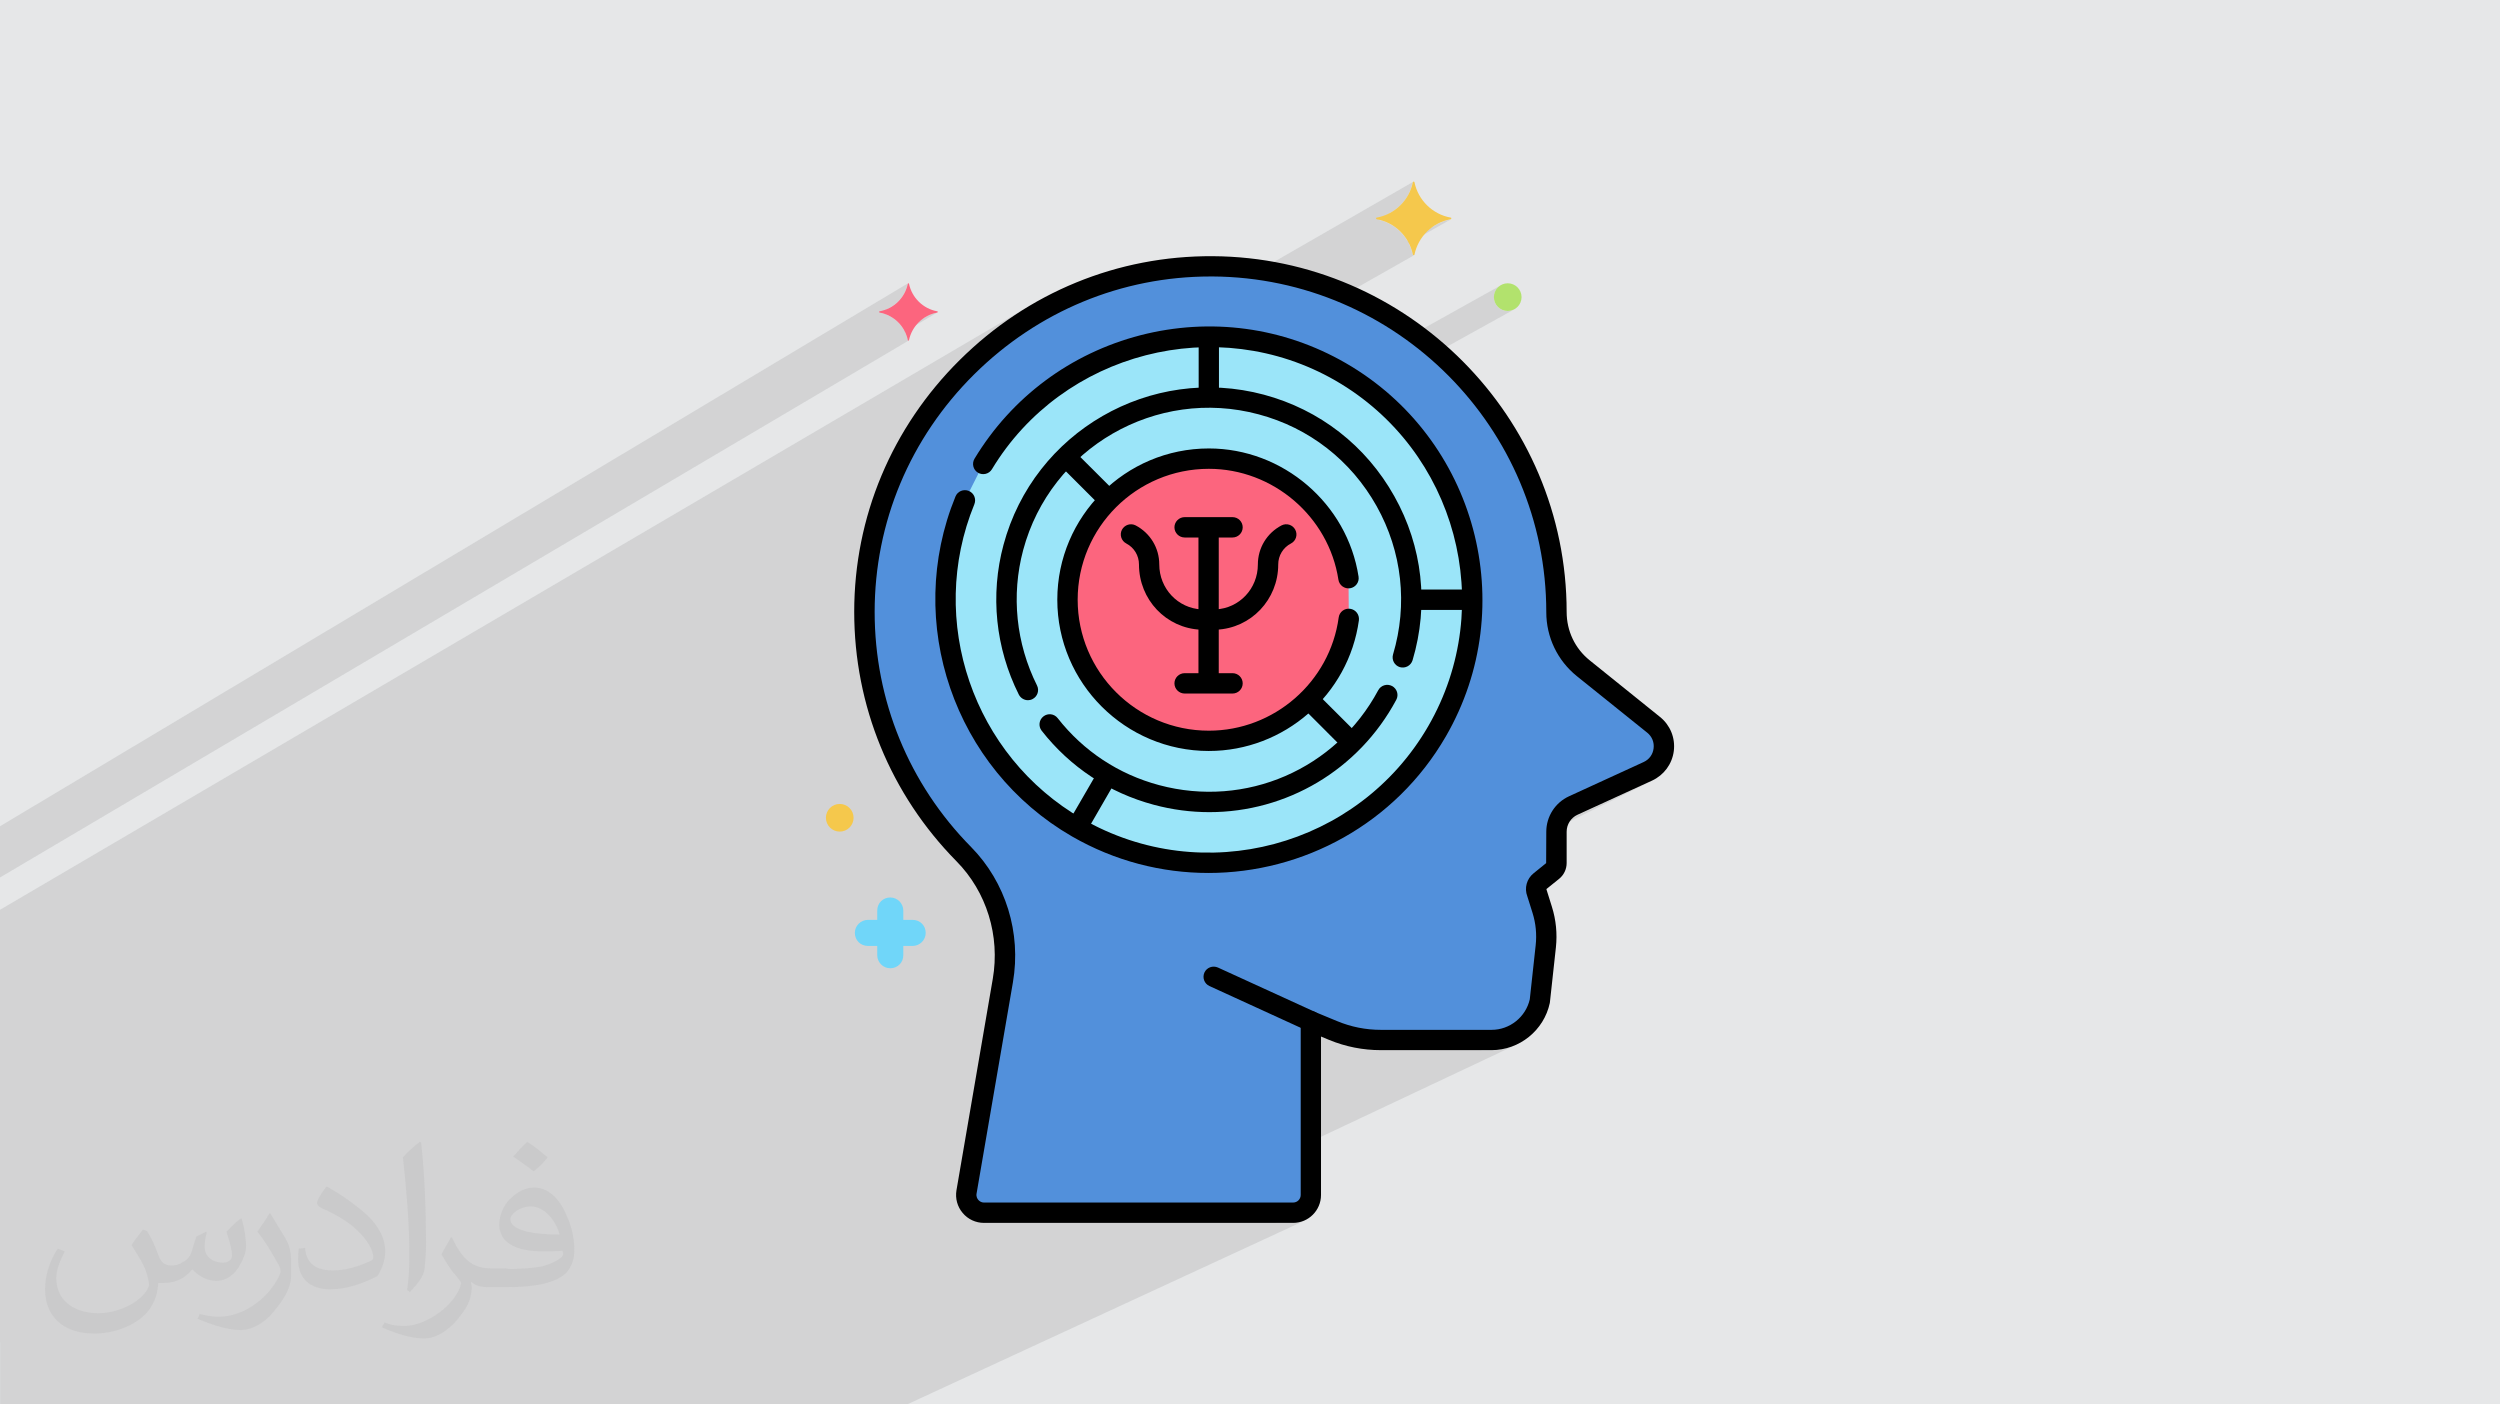 <?xml version="1.0" encoding="UTF-8"?>
<!DOCTYPE svg PUBLIC "-//W3C//DTD SVG 1.1//EN" "http://www.w3.org/Graphics/SVG/1.1/DTD/svg11.dtd">
<!-- Creator: CorelDRAW 2017 -->
<svg xmlns="http://www.w3.org/2000/svg" xml:space="preserve" width="356px" height="200px" version="1.1" style="shape-rendering:geometricPrecision; text-rendering:geometricPrecision; image-rendering:optimizeQuality; fill-rule:evenodd; clip-rule:evenodd"
viewBox="0 0 356000 200000"
 xmlns:xlink="http://www.w3.org/1999/xlink"
 xmlns:xodm="http://www.corel.com/coreldraw/odm/2003"
 enable-background="new 0 0 256 256">
 <defs>
  <style type="text/css">
   <![CDATA[
    .fil5 {fill:black}
    .fil2 {fill:#5290DB}
    .fil7 {fill:#70D6F9}
    .fil3 {fill:#9BE5F9}
    .fil8 {fill:#B2E26D}
    .fil0 {fill:#E6E7E8}
    .fil6 {fill:#F5C84C}
    .fil4 {fill:#FC657E}
    .fil1 {fill:#2B2A29;fill-opacity:0.102}
    .fil9 {fill:#878787;fill-opacity:0.102}
   ]]>
  </style>
 </defs>
 <g id="Layer_x0020_1">
  <path class="fil0" d="M0 0l356000 0 0 200000 -356000 0 0 -200000zm0 0z"/>
  <path class="fil1" d="M0 191170l0 -390 0 -340 0 -850 0 -160 0 -480 0 -60 0 -40 0 -470 0 -2150 0 -70 0 -380 0 -170 0 -1220 0 -960 0 -30 0 -640 0 -700 0 -290 0 -20 0 -430 0 -740 0 -580 0 -320 0 -160 0 -110 0 -330 0 -200 0 -120 0 -50 0 -80 0 -630 0 -610 0 -470 0 -1380 0 -1420 0 -1620 0 -730 0 -1040 0 -170 0 -710 0 -980 0 -230 0 -170 0 -290 0 -1540 0 -180 0 -2140 0 -640 0 -140 0 -1190 0 -1850 0 -180 0 -300 0 -210 0 -330 0 -30 0 -360 0 -330 0 -180 0 -990 0 -440 0 -210 0 -730 0 -720 0 -1090 0 -180 0 -1950 0 -340 0 -530 0 -950 0 -20 0 -120 0 -170 0 -50 0 -1440 0 -140 0 -140 0 -70 0 -490 0 -330 0 -180 0 -1750 0 -720 0 -1070 0 -160 0 -210 0 -650 0 -1080 0 -40 0 -370 0 -40 0 -1430 0 -5680 0 -1600 0 -1270 0 -180 0 -1490 146600 -86000 -2110 1330 -2050 1430 -1990 1550 -1920 1640 -1300 1230 9840 -5750 -2010 1280 -1950 1370 -1880 1470 -1800 1550 -1230 1170 9790 -5730 -1960 1260 -1920 1330 -1860 1450 -1800 1540 -1730 1640 -1670 1730 -1570 1800 -1460 1870 -1370 1920 -1260 1980 -1170 2030 -10 30 21730 -12540 1630 -930 1670 -850 1730 -770 1760 -690 1820 -610 1840 -530 1390 -320 37450 -21540 -30 30 -10 40 -270 920 -390 870 -510 800 -630 710 -720 610 -800 500 -1610 920 720 180 890 380 800 500 720 620 630 710 410 640 4320 -2460 890 -390 950 -230 -5990 3390 320 720 270 920 10 30 30 30 30 30 40 0 50 0 30 -30 -19910 11290 1440 380 1800 570 1780 660 1740 730 1710 840 1690 900 1050 660 20920 -11670 -290 240 -240 290 -180 330 -110 370 -40 400 40 400 110 360 180 340 240 290 290 240 340 180 370 120 390 40 400 -40 370 -120 340 -180 -19590 10860 320 240 1480 1260 1420 1310 1330 1380 1260 1440 1190 1480 1100 1540 1030 1590 940 1620 860 1670 780 1700 690 1740 610 1770 530 1790 450 1820 360 1830 260 1850 180 1870 90 1870 0 1880 -100 1890 -180 1880 -280 1880 -380 1870 -460 1860 -580 1850 -660 1830 -760 1810 -850 1780 -960 1760 -1420 2280 -1550 2130 -1680 2020 -1780 1870 -1890 1740 -1990 1590 -2090 1460 -2160 1310 -2230 1180 -45460 22920 -1630 9450 30060 -14940 -210 170 -190 210 -150 250 -90 280 -40 270 10 160 52040 -25810 10610 -4880 -62580 31040 10 40 120 250 170 230 210 180 190 120 51870 -25680 10620 -4860 -62100 30720 1240 580 50860 -25110 10610 -4870 -61090 30140 9110 4170 2750 -1330 170 -60 170 -50 170 -30 180 -20 170 30 170 20 180 70 3150 1310 750 280 770 250 770 220 780 170 790 140 790 100 800 50 810 20 15760 0 960 -80 910 -240 840 -390 -4540 2160 1840 0 1210 -100 1160 -310 1070 -490 -4970 2350 1530 0 1460 -130 1390 -370 1300 -600 -48390 22810 15980 0 210 -30 210 -60 -3310 1530 2890 0 500 -50 480 -150 -3560 1650 2580 0 800 -80 740 -230 -56600 26170 -830 0 -2450 0 -520 0 -2750 0 -230 0 -15170 0 -1670 0 -1400 0 -1400 0 -1690 0 -1100 0 -8830 0 -2760 0 -2050 0 -710 0 -2170 0 -1830 0 -990 0 -30 0 -930 0 -70 0 -530 0 -1500 0 -290 0 -170 0 -130 0 -800 0 -900 0 -1020 0 -810 0 -1180 0 -1020 0 -15970 0 -660 0 -2150 0 -550 0 -120 0 -2120 0 -700 0 -1190 0 -640 0 -15750 0 -2790 0 -2780 0 -80 0 -1720 0 -1720 0 -2880 0 -2290 0 -2260 0 -3680 0 -300 0 -1480 0 -100 0 -740 0 -1640 0 -410 0 -2270 0 -390 0 -1190 0 -1020 0 -1200 0 -370 0 0 -50 0 0 0 -330 0 -420 0 -50 0 -150 0 -50 0 -180 0 -40 0 -900 0 -200 0 -560 0 -210 0 -50 0 -340 0 -60 0 -60 0 -40 0 -110 0 -320 0 -60 0 -210 0 -140 0 -360 0 -200 0 -760 0 -40 0 -380 0 -420 0 -300 0 -60 0 -670 0 -770 0 -350 0 0 -20 -10zm235480 -87960l0 0zm-63110 -63840l0 0zm-172370 85480l0 -1280 0 -320 0 -3860 0 -180 0 -170 0 -1350 0 -30 129290 -77310 -20 20 -10 30 -200 720 -310 680 -400 620 -480 550 -570 480 -630 390 -1210 720 530 130 690 300 620 390 570 480 480 550 360 550 3320 -1970 690 -300 750 -190 -4620 2740 210 460 200 730 10 20 20 30 30 10 30 10 40 -10 30 -10 -129430 76480 0 -120 0 0 10 10z"/>
  <g id="_1845844046720">
   <path class="fil2" d="M235480 103210l-10020 -8050c-2420,-1950 -3820,-4880 -3820,-7980l0 -50c0,-27070 -21890,-49030 -48950,-49200 -27180,-180 -49590,22050 -49590,49200 0,13440 5400,25620 14150,34500 4660,4740 6680,11470 5550,18010l-5160 30100c-270,1550 920,2950 2480,2950l44030 0c1390,0 2520,-1130 2520,-2520l0 -24740 3160 1310c2160,890 4470,1350 6820,1350l15760 0c3310,0 6180,-2320 6870,-5560l850 -7780c190,-1750 20,-3520 -510,-5200l-750 -2380c-250,-600 -70,-1290 440,-1700l1780 -1430c350,-280 550,-700 550,-1150l0 -4450c0,-1610 930,-3070 2400,-3740l10610 -4860c2650,-1220 3110,-4800 830,-6630l0 0 0 0 0 0z"/>
   <path class="fil3" d="M190900 52950c-17720,-10210 -40390,-4310 -50890,13120l-2610 5180c-6980,17060 -450,37130 15980,46600 17910,10320 40910,4170 51260,-13710 10340,-17900 4170,-40860 -13740,-51190l0 0z"/>
   <path class="fil4" d="M192030 82330c-1480,-9640 -9820,-17020 -19890,-17020 -11110,0 -20130,8990 -20130,20090 0,11100 9020,20090 20130,20090 10190,0 18590,-7560 19930,-17360l-40 -5800 0 0z"/>
   <path class="fil5" d="M186670 146880c-200,0 -410,-40 -600,-130l-13850 -6340c-720,-330 -1040,-1190 -710,-1920 330,-720 1190,-1040 1930,-710l13840 6330c730,340 1050,1200 720,1920 -250,540 -770,850 -1320,850l0 0 0 0 -10 0z"/>
   <path class="fil5" d="M184150 174140l-44030 0c-1170,0 -2280,-510 -3030,-1410 -770,-900 -1080,-2080 -890,-3230l5170 -30100c1060,-6140 -870,-12400 -5160,-16750 -9390,-9530 -14570,-22150 -14570,-35520 0,-13520 5340,-26260 15030,-35870 9690,-9620 22480,-14860 36020,-14780 27790,170 50400,22900 50400,50650 0,2720 1190,5220 3280,6900l10010 8060c1460,1170 2200,2980 1970,4850 -240,1860 -1400,3430 -3100,4220l-10610 4860c-950,430 -1550,1380 -1550,2420l0 4450c0,890 -400,1720 -1090,2270l-1790 1440c10,40 20,100 30,130l750 2390c590,1880 780,3830 570,5790l-850 7780c0,50 -10,100 -20,140 -830,3890 -4320,6710 -8290,6710l-15760 0c-2550,0 -5030,-490 -7380,-1460l-1150 -480 0 22570c0,2190 -1780,3970 -3970,3970l0 0 0 0 10 0zm-11780 -134770c-12650,0 -24580,4950 -33650,13940 -9140,9070 -14170,21080 -14170,33820 0,12610 4870,24500 13740,33490 4930,5010 7160,12210 5950,19260l-5180 30100c-70,430 120,730 240,870 120,150 390,390 820,390l44030 0c590,0 1070,-480 1070,-1080l0 -24730c0,-480 240,-930 650,-1200 400,-270 910,-330 1360,-140l3160 1310c1990,830 4090,1250 6250,1250l15760 0c2600,0 4870,-1830 5440,-4350l840 -7700c170,-1560 20,-3110 -450,-4610l-740 -2350c-450,-1180 -90,-2500 900,-3290l1780 -1440 20 -4470c0,-2170 1270,-4150 3240,-5050l10610 -4870c800,-360 1320,-1070 1430,-1940 110,-870 -220,-1690 -900,-2240l-10020 -8050c-2770,-2230 -4360,-5560 -4360,-9110 0,-26220 -21310,-47640 -47510,-47810 -110,0 -210,0 -310,0l0 0 0 0z"/>
   <path class="fil6" d="M206590 30990c-2610,-470 -4650,-2500 -5170,-5040 0,-120 -230,-120 -230,0 -520,2540 -2550,4570 -5160,5040 -110,0 -110,170 0,230 2610,460 4640,2490 5160,5040 0,110 230,110 230,0 530,-2550 2560,-4580 5170,-5040 110,-60 110,-230 0,-230z"/>
   <path class="fil4" d="M133470 44330c-2030,-360 -3610,-1940 -4030,-3920 0,-90 -170,-90 -170,0 -400,1980 -1990,3560 -4020,3920 -90,0 -90,140 0,180 2030,370 3620,1940 4020,3930 0,90 170,90 170,0 420,-1990 2000,-3560 4030,-3930 90,-40 90,-180 0,-180z"/>
   <path class="fil7" d="M129970 130990l-1340 0 0 -1330c0,-990 -810,-1860 -1860,-1860 -1040,0 -1850,810 -1850,1860l0 1330 -1330 0c-990,0 -1860,810 -1860,1850 0,1050 810,1860 1860,1860l1330 0 0 1330c0,980 810,1850 1850,1850 1050,0 1860,-810 1860,-1850l0 -1330 1340 0c980,0 1850,-810 1850,-1860 0,-1040 -810,-1850 -1850,-1850l0 0z"/>
   <circle class="fil8" cx="214700" cy="42310" r="1970"/>
   <circle class="fil6" cx="119580" cy="116450" r="1970"/>
   <path class="fil5" d="M172140 57280c-800,0 -1450,-650 -1450,-1450l0 -7820c0,-800 650,-1440 1450,-1440 800,0 1440,640 1440,1440l0 7820c0,800 -640,1450 -1440,1450z"/>
   <path class="fil5" d="M157700 72430c-370,0 -740,-140 -1020,-420l-5540 -5530c-570,-560 -570,-1480 0,-2050 560,-560 1480,-560 2050,0l5540 5530c560,570 560,1490 0,2050 -290,280 -660,420 -1030,420l0 0z"/>
   <path class="fil5" d="M192110 106790c-370,0 -740,-140 -1030,-420l-5530 -5530c-570,-570 -570,-1480 0,-2050 560,-570 1480,-570 2040,0l5540 5530c570,560 570,1480 0,2050 -280,280 -650,420 -1020,420l0 0z"/>
   <path class="fil5" d="M153670 118800c-250,0 -500,-70 -720,-200 -710,-400 -940,-1280 -540,-1980l3630 -6260c390,-700 1280,-940 1970,-530 700,390 930,1280 530,1970l-3620 6270c-260,470 -750,730 -1250,730l0 0 0 0z"/>
   <path class="fil5" d="M209080 86850l-7250 0c-800,0 -1450,-650 -1450,-1450 0,-800 650,-1450 1450,-1450l7250 0c800,0 1450,650 1450,1450 0,800 -650,1450 -1450,1450z"/>
   <path class="fil5" d="M172400 89690c-800,0 -1450,-650 -1450,-1450 0,-800 650,-1450 1450,-1450 230,0 460,0 690,-10 3390,-150 6030,-2960 6030,-6400 0,-2350 1290,-4470 3370,-5560 720,-370 1590,-90 1960,620 370,710 100,1580 -610,1950 -1130,580 -1820,1730 -1820,2990 0,5000 -3870,9080 -8810,9290 -270,10 -540,20 -810,20l0 0 0 0z"/>
   <path class="fil5" d="M171810 89690c-270,0 -550,-10 -810,-20 -4950,-210 -8810,-4290 -8810,-9290 0,-1260 -690,-2410 -1810,-2990 -710,-370 -980,-1250 -620,-1950 380,-710 1250,-990 1960,-620 2070,1090 3360,3210 3360,5550 0,3450 2660,6260 6040,6410 240,10 470,10 690,10 800,0 1450,650 1450,1450 0,800 -650,1450 -1450,1450l0 0 0 0z"/>
   <path class="fil5" d="M175510 76540l-6810 0c-800,0 -1460,-650 -1460,-1450 0,-800 660,-1450 1460,-1450l6810 0c800,0 1450,650 1450,1450 0,800 -650,1450 -1450,1450l0 0z"/>
   <path class="fil5" d="M175510 98760l-6810 0c-800,0 -1460,-650 -1460,-1450 0,-800 660,-1450 1460,-1450l6810 0c800,0 1450,650 1450,1450 0,800 -650,1450 -1450,1450z"/>
   <path class="fil5" d="M172100 98310c-800,0 -1440,-650 -1440,-1450l0 -21320c0,-800 640,-1440 1440,-1440 800,0 1450,640 1450,1440l0 21320c0,800 -650,1450 -1450,1450l0 0z"/>
   <path class="fil5" d="M172140 106940c-11890,0 -21580,-9660 -21580,-21540 0,-11880 9690,-21540 21580,-21540 10550,0 19720,7850 21320,18260 120,790 -420,1520 -1210,1650 -800,120 -1540,-430 -1660,-1220 -1380,-9000 -9320,-15790 -18450,-15790 -10310,0 -18680,8360 -18680,18640 0,10280 8370,18650 18680,18650 9290,0 17240,-6930 18490,-16120 100,-790 830,-1350 1620,-1240 810,110 1350,840 1260,1630 -1460,10620 -10640,18620 -21370,18620l0 0 0 0z"/>
   <path class="fil5" d="M172070 124310c-6610,0 -13300,-1680 -19410,-5200 -16800,-9690 -23930,-30500 -16600,-48410 300,-740 1150,-1100 1900,-790 740,300 1090,1150 790,1890 -6790,16580 -190,35840 15350,44800 17230,9930 39330,4010 49280,-13190 9940,-17200 4020,-39270 -13200,-49210 -16900,-9740 -38850,-4090 -48930,12620 -410,680 -1300,900 -1990,490 -680,-410 -900,-1300 -490,-1990 5290,-8760 13680,-15000 23620,-17580 9960,-2570 20350,-1170 29240,3960 18600,10730 25000,34580 14260,53160 -7210,12470 -20340,19450 -33820,19450l0 0 0 0 0 0z"/>
   <path class="fil5" d="M146380 99710c-530,0 -1040,-300 -1300,-800 -3320,-6630 -4100,-14200 -2180,-21330 4320,-16100 20950,-25690 37070,-21380 7950,2130 14550,7260 18580,14460 4030,7170 4950,15470 2600,23360 -240,770 -1040,1200 -1810,980 -760,-230 -1200,-1040 -970,-1810 2120,-7130 1290,-14630 -2340,-21120 -3650,-6510 -9610,-11150 -16810,-13070 -14580,-3910 -29620,4770 -33520,19330 -1720,6440 -1020,13290 1970,19280 360,710 70,1580 -640,1940 -210,110 -430,160 -650,160l0 0 0 0z"/>
   <path class="fil5" d="M172210 115650c-2610,0 -5270,-340 -7910,-1050 -6380,-1710 -11910,-5360 -15970,-10550 -490,-630 -380,-1540 250,-2030 630,-500 1540,-390 2030,240 3680,4700 8680,8000 14440,9540 12350,3310 25180,-2250 31210,-13510 380,-710 1260,-970 1970,-600 710,380 980,1260 600,1960 -5380,10050 -15670,16000 -26620,16000l0 0 0 0 0 0z"/>
  </g>
  <path class="fil9" d="M20930 175300c700,1100 1090,2000 1500,3100 290,700 500,1800 2000,1800 500,0 1090,-100 1600,-500 700,-300 1100,-900 1300,-1600l610 -2000 1390 -700 110 100c-210,800 -300,1500 -300,2000 0,1700 1490,2300 2600,2300 710,0 1300,-400 1300,-1000 0,-800 -400,-2200 -800,-3400 700,-700 1300,-1400 2100,-1900l100 100c400,1400 600,2900 600,3800 0,1000 -400,1900 -800,2600 -700,1400 -1900,2400 -3500,2400 -1100,0 -2410,-600 -3300,-1600l-100 0c-900,1100 -2110,1900 -4100,1900l-700 0c-100,1400 -400,2300 -900,3200 -1300,2400 -4810,4000 -8210,4000 -4710,0 -7020,-2700 -7020,-6300 0,-2200 810,-4300 1810,-5800l1000 400c-700,1400 -1200,2600 -1200,3800 0,3400 2800,5000 6010,5000 3000,0 6510,-1800 7210,-3990 -300,-2400 -1100,-3400 -2510,-5700 400,-700 1010,-1410 1610,-2200l90 0 510 200 0 0 0 0 0 0 -10 -10zm54150 -12700c1000,600 1920,1400 2910,2200 -600,800 -1210,1400 -2010,2000 -1000,-800 -1900,-1400 -2900,-2100 700,-800 1300,-1500 2000,-2100l0 0 0 0 0 0zm500 9200c-1590,0 -2900,1100 -2900,1800 0,1600 3200,2200 7010,2200 -500,-1900 -2100,-4000 -4110,-4000l0 0 0 0 0 0zm-3590 8900c2090,0 3890,-100 5290,-400 1510,-390 2910,-1200 2910,-1700 0,-200 0,-300 -100,-500 -900,100 -1810,100 -2810,100 -2800,0 -5000,-700 -5790,-2200 -210,-500 -410,-1000 -410,-1500 0,-1500 700,-3100 1800,-4000 1000,-900 2000,-1400 3200,-1400 1910,0 3610,1500 4610,4000 600,1300 1100,2900 1100,4900 0,1400 -400,2400 -1200,3300 -1500,1400 -4310,2000 -8600,2000l-2420 0c-1090,0 -1800,-200 -2390,-700l-110 0c0,300 110,500 110,700 0,1000 -310,2200 -1000,3200 -1910,2900 -4010,4100 -5820,4100 -1800,0 -3990,-700 -6000,-1600l400 -690c700,300 1490,500 2810,500 3290,0 7500,-3200 8100,-6100 -100,-300 -400,-600 -690,-1000 -1010,-1100 -1510,-2100 -2120,-3100 510,-1000 1000,-1700 1320,-2400l180 0c1320,2800 2710,4400 5510,4400l2510 0 -400 100 10 0 0 0 0 0 0 -10zm-14020 3000c200,-1400 300,-2800 300,-4100l0 -2000c0,-3700 -500,-9200 -900,-12800 700,-800 1600,-1600 2400,-2200l200 100c510,4500 700,9700 700,14500 0,1300 -100,2500 -200,3400 -100,1100 -800,2000 -2100,3400l-400 -300 0 0 0 0 0 0 0 0zm-14520 -6000c100,1700 1000,3200 3910,3200 1900,0 3500,-500 5300,-1290 300,-100 500,-300 500,-510 0,-1100 -900,-2600 -2300,-3900 -1300,-1290 -3310,-2400 -4910,-3090 -600,-300 -800,-510 -800,-810 0,-500 700,-1500 1300,-2300l200 0c1900,1100 4110,2600 5810,4200 1500,1500 2400,3200 2400,4900 0,1300 -400,2500 -1100,3600 -2100,1100 -4400,1900 -6710,1900 -2800,0 -4600,-1400 -4600,-4300 0,-300 0,-900 100,-1500l900 -100 0 0 0 0 0 0 0 0zm-5010 -5000l1700 2800c710,1100 1310,2100 1310,3900l0 2300c0,1800 -1200,3700 -3110,5800 -1390,1300 -2810,1900 -4010,1900 -1800,0 -3800,-600 -6200,-1600l310 -700c790,200 1590,400 2690,400 3510,0 6910,-2500 8520,-5600 200,-400 300,-700 300,-900 0,-400 -210,-800 -400,-1100 -900,-1600 -1810,-3200 -2910,-4500 600,-900 1210,-1700 1710,-2600l100 0 0 -100 0 0 0 0 0 0 -10 0zm0 0z"/>
 </g>
</svg>
